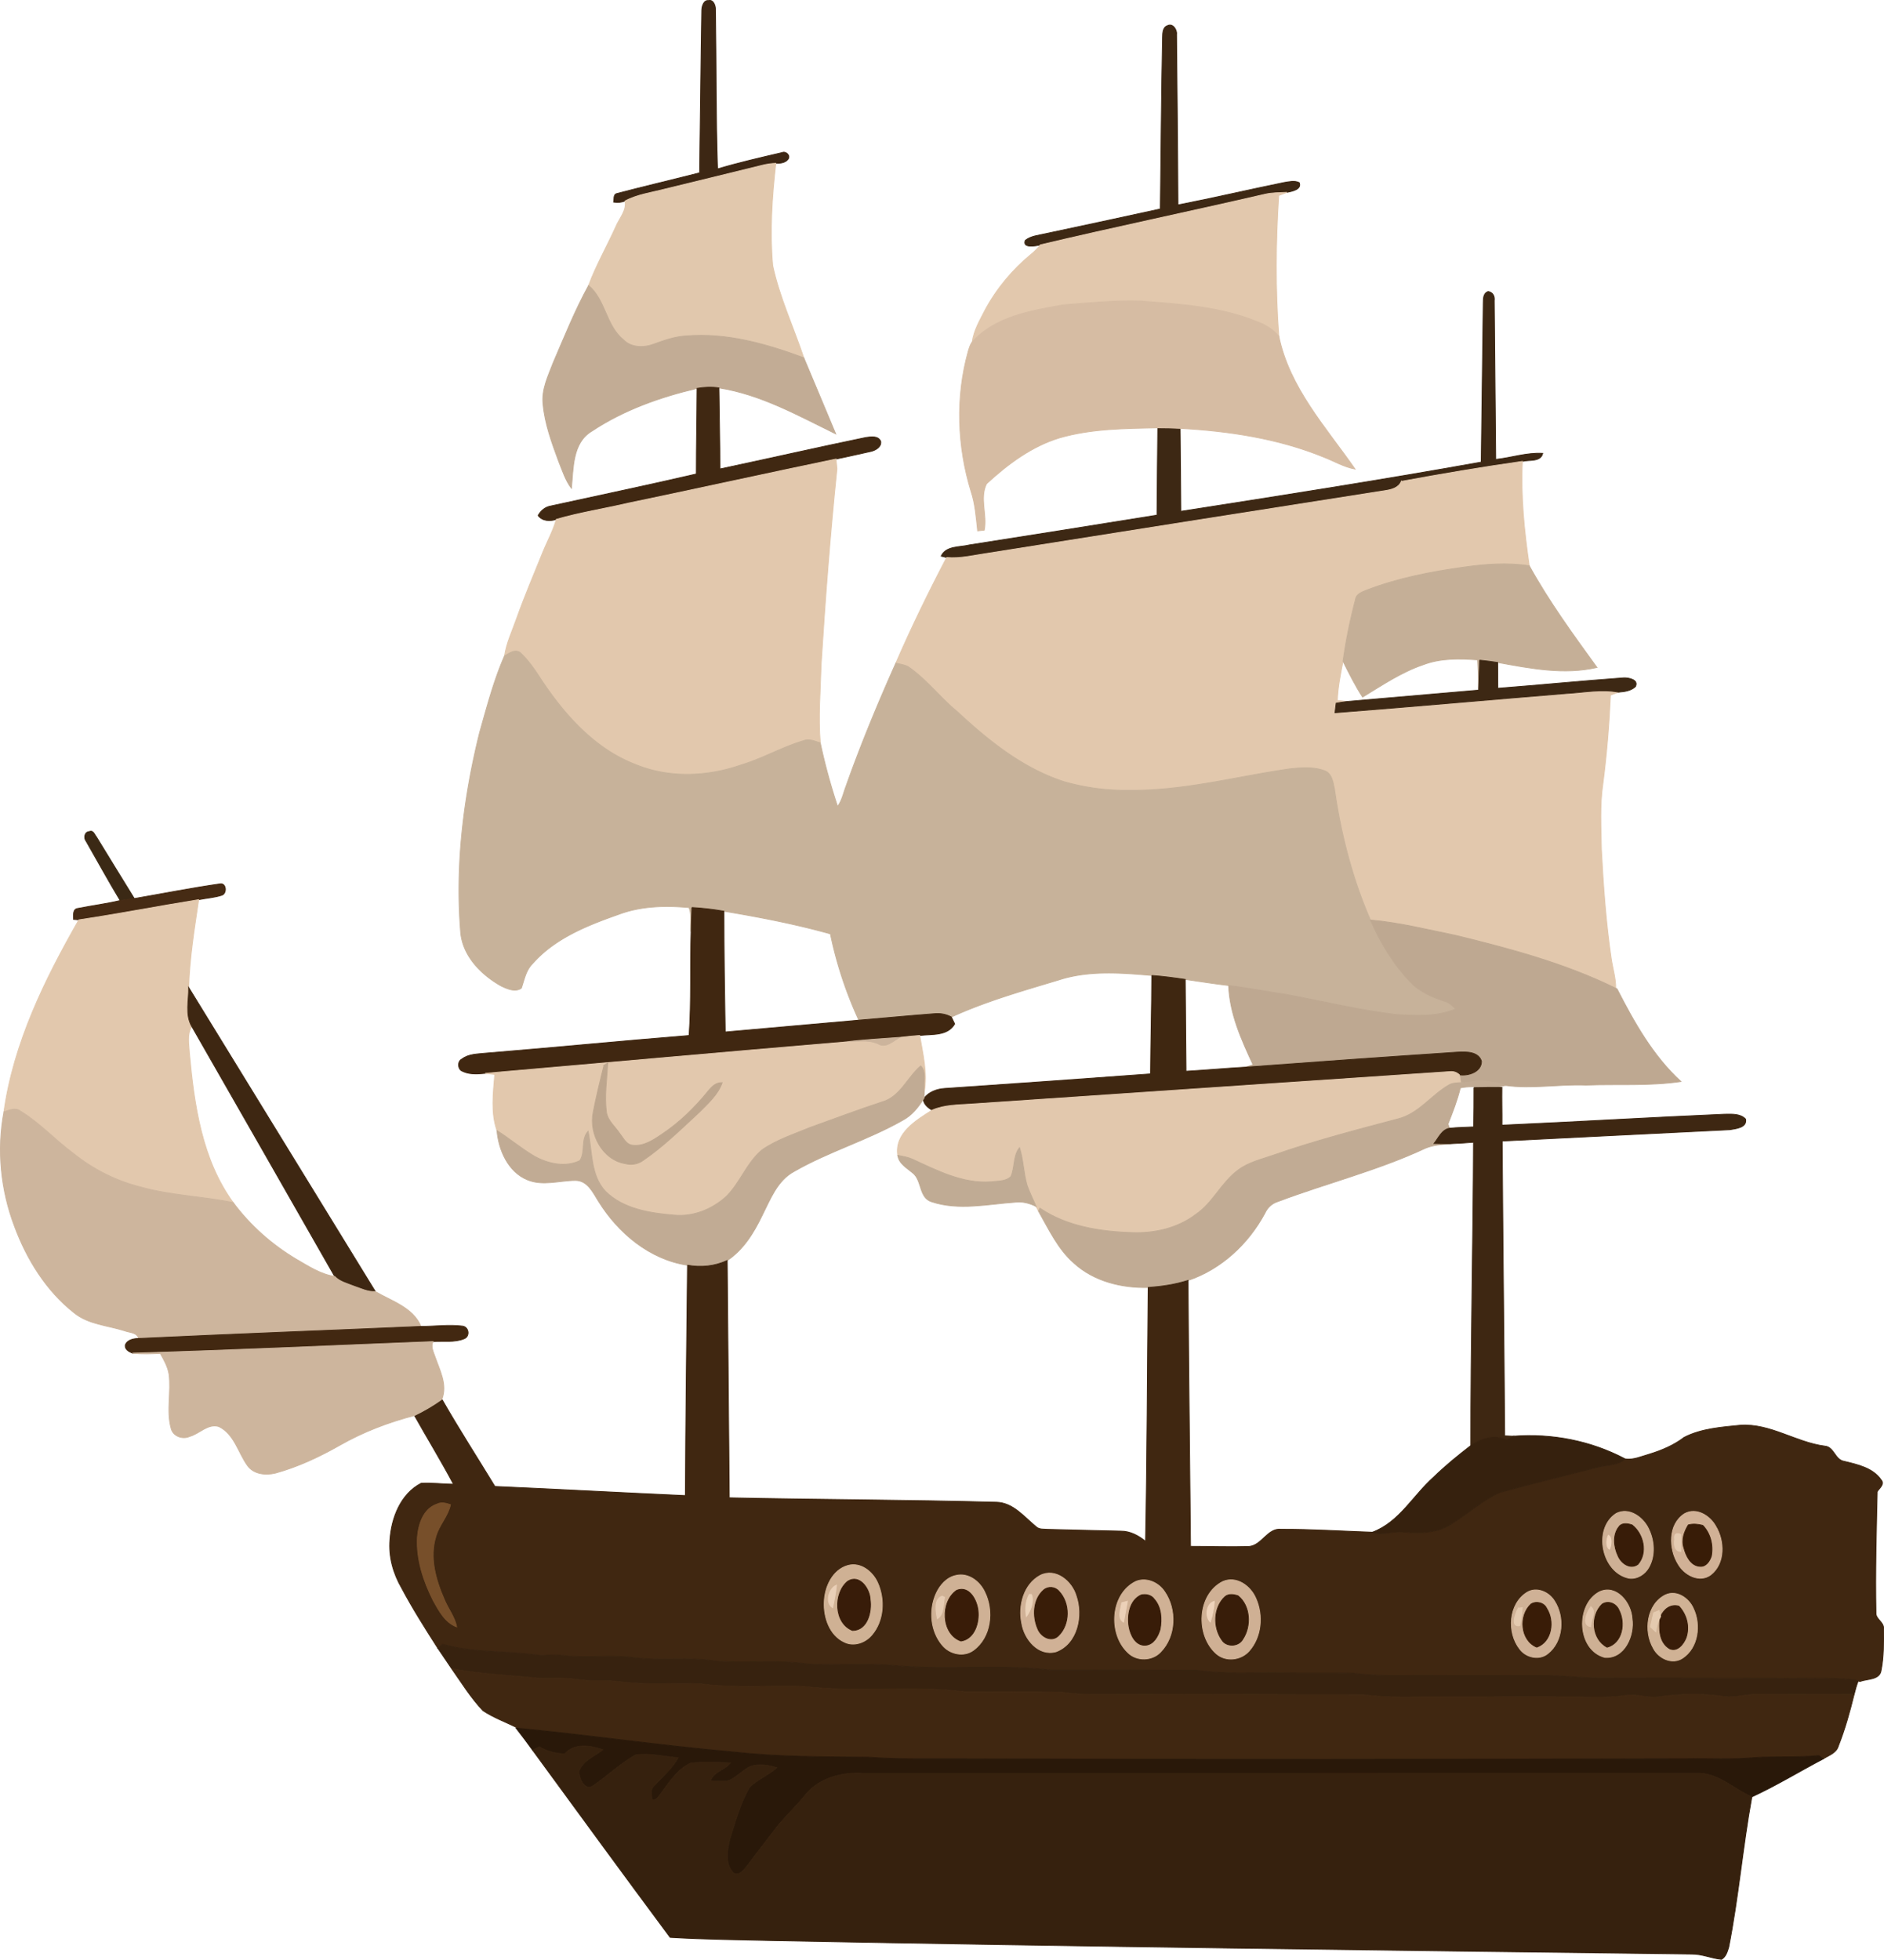 <svg xmlns="http://www.w3.org/2000/svg" width="739.896" height="769.404" viewBox="0 0 693.653 721.316"><g stroke-width=".3"><path d="M258.372 3.672c.07-1.39.71-3.69 2.48-3.46 1.8-.48 2.63 1.9 2.57 3.32.33 19.54.11 39.1.78 58.64 7.81-2.33 15.78-4.15 23.72-6 1.4-.65 3.32 1.09 2.17 2.5-1.07 1.32-2.88 1.43-4.45 1.45-1.61.06-3.21.27-4.77.66-12.01 3-24.06 5.86-36.08 8.82-4.93 1.3-10.1 1.94-14.66 4.37-1.34.52-2.74.66-4.2.41.26-1.1-.23-2.85 1.27-3.16 10.09-2.65 20.26-5.03 30.38-7.61.3-19.98.45-39.96.79-59.94z" fill="#3d2714" stroke="#3d2714"/><path d="M428.032 13.652c.04-1.53.07-3.62 1.84-4.22 1.91-1 3.56 1.55 3.31 3.26.2 20.91.43 41.83.52 62.74 13.08-2.55 26.07-5.6 39.14-8.27 1.79-.27 3.78-.8 5.52.06 1.02 2.57-2.79 3.2-4.5 3.58-2.74.14-5.51.07-8.18.71-27.5 6.36-55.14 12.11-82.61 18.6-1.64.43-6.75 1.39-5.59-1.63 2.06-1.67 4.81-1.84 7.29-2.43 14.16-3.01 28.31-6.04 42.44-9.14.28-21.09.38-42.18.82-63.26z" fill="#3d2814" stroke="#3d2814"/><path d="M244.792 69.602c12.02-2.96 24.07-5.82 36.08-8.82 1.56-.39 3.16-.6 4.77-.66-1.41 12.47-2.28 25.11-1.14 37.64 2.51 11.69 7.65 22.61 11.43 33.91-13.76-5.09-28.33-9.26-43.16-8.04-4.17.21-8.13 1.6-12.01 3.02-3.72 1.4-8.43 1.39-11.32-1.69-6.37-5.2-6.48-14.66-12.74-19.87 2.75-7.42 6.72-14.33 9.98-21.54 1.26-3.11 4.12-6.02 3.45-9.58 4.56-2.43 9.73-3.07 14.66-4.37z" fill="#e1c8ad" stroke="#e1c8ad"/><path d="M465.682 71.512c2.67-.64 5.44-.57 8.18-.71-1.02.38-2.04.77-3.05 1.14-1.14 17.22-1.27 34.55.03 51.77-2.09-2.42-4.85-4.15-7.82-5.27-13.68-5.63-28.64-6.54-43.21-7.67-9.48-.29-18.94.69-28.37 1.43-11.83 2.12-25.05 4.25-33.49 13.67.57-4.19 2.75-7.88 4.64-11.58 4.25-7.98 10.15-15.05 17.13-20.78 1.25-1 2.36-2.15 3.35-3.4 27.47-6.49 55.11-12.24 82.61-18.6z" fill="#e2c8ad" stroke="#e2c8ad"/><path d="M203.632 133.632c4.14-9.61 8.03-19.36 13.07-28.54 6.26 5.21 6.37 14.67 12.74 19.87 2.89 3.08 7.6 3.09 11.32 1.69 3.88-1.42 7.84-2.81 12.01-3.02 14.83-1.22 29.4 2.95 43.16 8.04 3.89 9.35 7.87 18.66 11.75 28.01-13.81-6.75-27.58-14.52-42.99-16.91-2.68-.41-5.39-.29-8.04.18-13.61 3.18-27.07 7.97-38.77 15.74-7.22 4.29-6.75 13.73-7.5 21.02-2.23-2.96-3.32-6.54-4.7-9.94-2.5-6.82-5.09-13.75-5.74-21.04-.6-5.33 1.85-10.27 3.69-15.1z" fill="#c2ac95" stroke="#c2ac95"/><path d="M546.102 111.632c.04-1.64-.07-3.67 1.83-4.34 1.66.27 2.47 1.75 2.24 3.35.17 19.48.37 38.97.53 58.45 5.78-.61 11.44-2.59 17.3-2.23-.79 3.28-5.02 2.28-7.49 2.96-14.91 2.12-29.77 4.63-44.57 7.36-1.02 2.45-3.68 3.06-6.05 3.42-48.99 7.67-97.97 15.39-146.95 23.16-4.77.68-9.54 1.91-14.39 1.44-.51-.13-1.53-.39-2.03-.52 1.78-3.86 6.91-3.22 10.4-4.11 23.03-3.61 46.05-7.25 69.06-10.97.08-10.71.17-21.42.3-32.14 2.74.01 5.48.05 8.22.21.13 10.17.18 20.34.27 30.52 36.91-5.73 73.82-11.52 110.59-18.11.29-19.49.46-38.97.74-58.45z" fill="#3d2814" stroke="#3d2814"/><path d="M391.442 112.202c9.43-.74 18.89-1.72 28.37-1.43 14.57 1.13 29.53 2.04 43.21 7.67 2.97 1.12 5.73 2.85 7.82 5.27 3.86 18.95 17.35 33.55 28.07 48.94-4.15-.76-7.79-2.98-11.69-4.47-16.72-6.82-34.79-9.52-52.72-10.51-2.74-.16-5.48-.2-8.22-.21-12.08.28-24.41.3-36.12 3.68-10.29 3.11-19.12 9.7-26.93 16.9-2.66 5.36.31 11.46-.85 17.09-.61.06-1.83.19-2.44.26-.55-4.88-.86-9.82-2.42-14.5-5.1-16.66-5.75-34.75-1.05-51.57.38-1.2.69-2.46 1.48-3.45 8.44-9.42 21.66-11.55 33.49-13.67z" fill="#d6bca3" stroke="#d6bca3"/><path d="M256.652 142.952c2.65-.47 5.36-.59 8.04-.18.12 9.94.37 19.89.37 29.84 17.93-3.8 35.79-7.88 53.74-11.59 1.87-.27 4.56-.72 5.47 1.47.28 2-1.82 3.18-3.46 3.62-4.33 1.01-8.68 1.9-13.02 2.85-25.46 5.29-50.85 10.9-76.31 16.2-8.87 2.07-17.91 3.46-26.66 5.99-2.28.78-5.14.68-6.69-1.41 1-1.8 2.6-3.16 4.68-3.5 17.85-3.92 35.76-7.65 53.56-11.79-.01-10.5.24-21 .28-31.5z" fill="#402812" stroke="#402812"/><path d="M231.482 185.162c25.46-5.3 50.85-10.91 76.31-16.2l.36 3.62c-2.49 23.98-4.33 48.02-5.84 72.07-.26 9.59-1.09 19.18-.3 28.77-1.99-.61-4.08-1.61-6.17-.8-7.94 2.35-15.17 6.62-23.12 8.96-12.33 4.3-26.29 4.85-38.51-.12-15.04-5.7-26.17-18.14-34.87-31.23-2.32-3.59-4.73-7.22-7.91-10.11-1.96-1.26-4.01.35-5.69 1.33.72-4.77 2.83-9.13 4.41-13.64 2.91-8.19 6.31-16.18 9.57-24.23 1.65-4.17 3.9-8.09 5.1-12.43 8.75-2.53 17.79-3.92 26.66-5.99zM515.942 177.182c14.8-2.73 29.66-5.24 44.57-7.36-.64 12.82.68 25.73 2.54 38.42-8.04-1.28-16.21-.62-24.22.51-11.99 1.67-24 4-35.34 8.32-1.77.75-4.16 1.37-4.44 3.64-1.97 7.45-3.5 15.03-4.58 22.67-.94 4.77-1.9 9.56-2.09 14.44.9.09 2.68.28 3.58.37-1.35.17-2.69.4-4.01.63-.11.87-.33 2.62-.43 3.5 28.45-2.21 56.87-4.78 85.32-7.1 6.36-.36 12.74-1.69 19.09-.47-1 .36-1.99.72-2.98 1.09-.5 10.94-1.4 21.86-2.81 32.72-1.2 7.99-.65 16.08-.54 24.12.71 13.38 1.66 26.78 3.62 40.05.52 3.67 1.69 7.26 1.66 11.01-18.59-9.14-38.72-14.53-58.77-19.43-10.46-2.13-20.89-4.76-31.54-5.69-6.69-15.35-10.88-31.74-13.25-48.29-.54-2.41-.92-5.6-3.56-6.62-4.09-1.56-8.59-1.19-12.85-.74-19.67 2.81-39.1 8.14-59.1 7.9-8.09.13-16.2-.92-23.98-3.16-15.16-4.87-27.83-15.06-39.33-25.75-6.39-5.24-11.4-12.01-18.27-16.67-1.4-.65-2.94-.86-4.4-1.22 5.74-13.19 12.05-26.13 18.72-38.87 4.85.47 9.62-.76 14.39-1.44 48.98-7.77 97.96-15.49 146.95-23.16 2.37-.36 5.03-.97 6.05-3.42z" fill="#e2c8ad" stroke="#e2c8ad"/><path d="M538.832 208.752c8.01-1.13 16.18-1.79 24.22-.51 7.25 13.14 16.13 25.3 24.92 37.43-12.15 2.79-24.53.35-36.55-1.84-2.22-.35-4.44-.61-6.65-.84-.09 3.59-.26 7.18-.39 10.78.02-3.64-.13-7.28-.35-10.9-6.73-.5-13.72-.65-20.12 1.82-8.02 2.73-15.05 7.52-22.23 11.88-2.74-4.21-4.97-8.71-7.21-13.19 1.08-7.64 2.61-15.22 4.58-22.67.28-2.27 2.67-2.89 4.44-3.64 11.34-4.32 23.35-6.65 35.34-8.32z" fill="#c5af97" stroke="#c5af97"/><path d="M185.742 241.452c1.68-.98 3.73-2.59 5.69-1.33 3.18 2.89 5.59 6.52 7.91 10.11 8.7 13.09 19.83 25.53 34.87 31.23 12.22 4.97 26.18 4.42 38.51.12 7.95-2.34 15.18-6.61 23.12-8.96 2.09-.81 4.18.19 6.17.8 1.66 7.91 3.83 15.73 6.37 23.41 1.65-2.23 2.16-5.01 3.14-7.54 5.43-15.33 11.67-30.37 18.31-45.22 1.46.36 3 .57 4.4 1.22 6.87 4.66 11.88 11.43 18.27 16.67 11.5 10.69 24.17 20.88 39.33 25.75 7.78 2.24 15.89 3.29 23.98 3.16 20 .24 39.43-5.09 59.1-7.9 4.26-.45 8.76-.82 12.85.74 2.64 1.02 3.02 4.21 3.56 6.62 2.37 16.55 6.56 32.94 13.25 48.29 3.68 8.51 8.6 16.55 15.08 23.22 3.36 3.36 7.83 5.23 12.27 6.71 1.64.43 2.87 1.62 4.05 2.79-6.97 2.96-14.7 2.48-22.07 2.05-13.53-1.61-26.8-4.87-40.18-7.36-7.13-1.03-14.21-2.45-21.36-3.31-5.34-.62-10.64-1.47-15.96-2.23-4.1-.62-8.21-1.15-12.34-1.46-11.41-.97-23.22-1.94-34.29 1.66-13.33 4.02-26.82 7.83-39.5 13.64a10.771 10.771 0 00-6.32-1.22c-9.26.71-18.5 1.59-27.75 2.37a147.43 147.43 0 01-10.46-31.76c-12.87-3.6-26.02-6.14-39.2-8.34-3.9-.68-7.84-1.14-11.8-1.36-.07 2.96-.18 5.92-.29 8.89-.49-2.91.38-6.2-.78-8.87-8.64-.79-17.61-.6-25.82 2.48-11.54 4.05-23.61 8.81-31.85 18.24-2.41 2.43-2.96 5.85-4.05 8.94-2.24 1.59-5.16.26-7.35-.76-7.51-4.18-14.45-11.24-15.03-20.25-1.97-24.55 1.12-49.28 7.03-73.11 2.69-9.48 5.19-19.09 9.14-28.13z" fill="#c7b29a" stroke="#c7b29a"/><path d="M544.772 242.992c2.21.23 4.43.49 6.65.84-.01 3.17.03 6.33.05 9.5 15.45-1.2 30.88-2.72 46.35-3.84 1.73-.07 5.63.63 4.31 3.22-1.65 1.57-4.04 1.87-6.2 2.04-6.35-1.22-12.73.11-19.09.47-28.45 2.32-56.87 4.89-85.32 7.1.1-.88.32-2.63.43-3.5 1.32-.23 2.66-.46 4.01-.63 16.14-1.41 32.28-2.78 48.42-4.18v-.24c.13-3.6.3-7.19.39-10.78z" fill="#3d2814" stroke="#3d2814"/><path d="M31.762 309.712c-1.03-1.24-.69-3.56 1.17-3.65 1.41-.61 1.9 1.2 2.59 2 4.65 7.55 9.25 15.13 13.93 22.66-1.73.26-3.48.45-5.21.72-4.32-7.14-8.32-14.49-12.48-21.73z" fill="#3b2915" stroke="#3b2915"/><path d="M49.452 330.722c10.49-1.81 20.95-3.88 31.49-5.4 2.38-.5 2.75 3.5.72 4.18-2.75.9-5.69 1.06-8.52 1.64-14.72 2.35-29.37 5.23-44.11 7.42-.49-.04-1.46-.13-1.94-.17-.02-1.4-.39-3.79 1.54-4.03 5.19-1.04 10.45-1.69 15.61-2.92 1.73-.27 3.48-.46 5.21-.72z" fill="#462b14" stroke="#462b14"/><path d="M29.032 338.562c14.74-2.19 29.39-5.07 44.11-7.42-1.57 10.73-3.34 21.45-3.67 32.31.07 4.75-1.38 9.96 1.13 14.32-1.87 3-1 6.62-.85 9.93 1.76 19.03 4.55 39.01 16.09 54.9-11.31-2.33-22.97-2.57-34.12-5.73-9.01-2.25-17.45-6.52-24.68-12.34-6.7-4.93-12.36-11.23-19.48-15.55-1.9-1.5-4.15-.35-6.12.26 3.54-25.33 15.01-48.7 27.59-70.68z" fill="#e2c8ad" stroke="#e2c8ad"/><path d="M254.742 334.022c3.96.22 7.9.68 11.8 1.36.01 14.82.21 29.64.47 44.46 16.4-1.48 32.8-2.91 49.19-4.36 9.25-.78 18.49-1.66 27.75-2.37 2.18-.24 4.38.17 6.32 1.22.31.63.92 1.9 1.22 2.53-2.61 4.56-8.43 3.72-12.87 4.25-2.21.15-4.4.37-6.59.65-7.13.56-14.28.88-21.37 1.81-44.02 3.68-88.02 7.68-132.02 11.48-3.01.3-6.3.52-8.99-1.11-1.16-1.08-1.13-3.39.39-4.13 2.51-1.94 5.82-1.85 8.81-2.18 24.97-2.03 49.89-4.5 74.86-6.5.88-12.7.35-25.49.74-38.22.11-2.97.22-5.93.29-8.89z" fill="#402711" stroke="#402711"/><path d="M504.572 338.622c10.65.93 21.08 3.56 31.54 5.69 20.05 4.9 40.18 10.29 58.77 19.43l.47.22c6.29 12.27 13.25 24.69 23.53 34.1-11.57 1.72-23.32.87-34.97 1.31-9.88-.41-19.86 1.52-29.66.12-3.2-1.24-6.61-1.44-9.97-1.83-2.11.59-4.31.79-6.49.81-.16-.97-.32-1.93-.49-2.89 3.27.53 8.21-1.05 8.14-5-1.14-3.53-5.5-3.49-8.54-3.34-26.08 1.73-52.15 3.58-78.21 5.53.67-.22 2-.65 2.67-.87-4.3-9.25-8.62-18.81-9-29.18 7.15.86 14.23 2.28 21.36 3.31 13.38 2.49 26.65 5.75 40.18 7.36 7.37.43 15.1.91 22.07-2.05-1.18-1.17-2.41-2.36-4.05-2.79-4.44-1.48-8.91-3.35-12.27-6.71-6.48-6.67-11.4-14.71-15.08-23.22z" fill="#bea891" stroke="#bea891"/><path d="M424.062 359.032c4.13.31 8.24.84 12.34 1.46.06 11.26.2 22.53.29 33.8 7.33-.44 14.66-1.1 22-1.52 26.06-1.95 52.13-3.8 78.21-5.53 3.04-.15 7.4-.19 8.54 3.34.07 3.95-4.87 5.53-8.14 5-.97-.89-2.09-1.28-3.36-1.17-58.73 3.93-117.46 7.99-176.19 11.94-4.91.35-9.99.26-14.59 2.27-1.51-.96-3-2.11-3.23-4.01l.28-.41c1.85-2.36 4.75-3.39 7.65-3.58 25.25-1.7 50.5-3.53 75.74-5.36.07-12.08.43-24.15.46-36.23z" fill="#3f2711" stroke="#3f2711"/><path d="M70.602 377.772c-2.51-4.36-1.06-9.57-1.13-14.32 22.96 37.29 45.79 74.66 68.75 111.95-2.84.15-5.43-1.16-8.05-2.05-2.4-.97-5.11-1.6-6.95-3.55-17.48-30.72-35.08-61.36-52.62-92.03z" fill="#3e2712" stroke="#3e2712"/><path d="M310.662 383.572c7.09-.93 14.24-1.25 21.37-1.81-2.79 1.31-5.66 4.67-8.91 2.67-3.95-1.72-8.31-.62-12.46-.86z" fill="#ccb49c" stroke="#ccb49c"/><path d="M332.032 381.762c2.19-.28 4.38-.5 6.59-.65 1.14 6.87 2.91 13.79 1.67 20.79-.49-3.08 1.07-7.25-1.3-9.59-4.94 4.19-7.54 11.4-14.21 13.26-8.93 2.91-17.71 6.27-26.56 9.42-6 2.51-12.35 4.5-17.71 8.28-5.54 4.66-7.94 11.9-13 16.99-5.16 4.76-12.23 7.67-19.31 6.97-8.85-.73-18.57-2.21-25.21-8.68-5.63-5.93-4.88-14.7-6.46-22.16-2.77 2.95-.9 7.57-3.03 10.79-5.3 2.57-11.67 1.17-16.62-1.56-4.86-2.82-9.15-6.5-13.9-9.49-2.32-6.55-1.37-13.86-.82-20.68l-3.52-.4c44-3.8 88-7.8 132.02-11.48 4.15.24 8.51-.86 12.46.86 3.25 2 6.12-1.36 8.91-2.67m-109.65 10.35c-1.46 5.75-2.86 11.53-3.99 17.36-1.6 7.89 3.43 17.41 11.76 18.8 2.13.59 4.47.26 6.31-.96 7.69-5.19 14.29-11.75 21.08-18.01 3.18-3.25 6.82-6.4 8.34-10.82-2.21-.14-3.82 1.46-5.1 3.04-4.92 6.07-10.56 11.61-17.09 15.94-3.18 2.16-6.78 4.58-10.81 4.05-2.35-.24-3.33-2.61-4.63-4.21-1.7-2.6-4.43-4.69-4.97-7.89-.79-6.06.14-12.15.5-18.2-.35.23-1.05.68-1.4.9z" fill="#e2c8ad" stroke="#e2c8ad"/><path d="M222.382 392.112c.35-.22 1.05-.67 1.4-.9-.36 6.05-1.29 12.14-.5 18.2.54 3.2 3.27 5.29 4.97 7.89 1.3 1.6 2.28 3.97 4.63 4.21 4.03.53 7.63-1.89 10.81-4.05 6.53-4.33 12.17-9.87 17.09-15.94 1.28-1.58 2.89-3.18 5.1-3.04-1.52 4.42-5.16 7.57-8.34 10.82-6.79 6.26-13.39 12.82-21.08 18.01-1.84 1.22-4.18 1.55-6.31.96-8.33-1.39-13.36-10.91-11.76-18.8 1.13-5.83 2.53-11.61 3.99-17.36z" fill="#bda68e" stroke="#bda68e"/><path d="M324.782 405.572c6.67-1.86 9.27-9.07 14.21-13.26 2.37 2.34.81 6.51 1.3 9.59l-.08 2.3-.28.41c-1.91 3.03-4.24 5.9-7.45 7.63-12.89 7.38-27.34 11.55-40.2 18.96-6.17 3.37-8.68 10.27-11.69 16.18-3.04 6.34-6.88 12.59-12.85 16.57-4.56 2.11-9.7 2.64-14.62 1.72-13.92-2.1-25.56-11.86-32.79-23.57-2.05-3.24-4.04-7.69-8.55-7.64-5.83.04-11.95 2.13-17.6-.22-7.09-2.91-10.58-10.91-11.2-18.11 4.75 2.99 9.04 6.67 13.9 9.49 4.95 2.73 11.32 4.13 16.62 1.56 2.13-3.22.26-7.84 3.03-10.79 1.58 7.46.83 16.23 6.46 22.16 6.64 6.47 16.36 7.95 25.21 8.68 7.08.7 14.15-2.21 19.31-6.97 5.06-5.09 7.46-12.33 13-16.99 5.36-3.78 11.71-5.77 17.71-8.28 8.85-3.15 17.63-6.51 26.56-9.42z" fill="#c1ab94" stroke="#c1ab94"/><path d="M357.752 406.352c58.73-3.95 117.46-8.01 176.19-11.94 1.27-.11 2.39.28 3.36 1.17.17.96.33 1.92.49 2.89-1.45.11-2.99.08-4.28.83-6.52 3.73-11.17 10.6-18.73 12.49-15.31 4.06-30.66 8.04-45.62 13.26-4.54 1.6-9.43 2.65-13.34 5.62-6.15 4.52-9.24 12.05-15.61 16.34-6.64 5.03-15.14 6.96-23.36 6.65-11.77-.36-24.02-2.25-33.97-8.97l-.51 1.1c-.3-.59-.6-1.16-.89-1.73-1.08-2.58-2.37-5.06-3.29-7.69-1.38-4.57-1.38-9.42-2.82-13.96-2.43 3.03-1.65 7.21-3.17 10.61-1.88 1.9-4.9 1.63-7.35 1.96-10.37.76-19.88-4.18-29.01-8.37-1.69-.74-3.53-1.03-5.31-1.38-1.21-8.16 6.76-12.87 12.63-16.61 4.6-2.01 9.68-1.92 14.59-2.27z" fill="#e2c8ad" stroke="#e2c8ad"/><path d="M544.282 397.662c3.36.39 6.77.59 9.97 1.83-5.43 1.42-11.16-.23-16.59.92-1.1 4.58-2.83 8.94-4.54 13.31.13.39.4 1.16.53 1.55-2.86.56-4.02 3.55-5.66 5.6 2.05.04 4.11.11 6.18.07-3.14.28-6.38.44-9.33 1.65-17.5 8.19-36.34 12.86-54.37 19.65-2.16.67-3.83 2.23-4.76 4.27-6.05 11.28-16.06 20.63-28.29 24.76-4.76 1.52-9.73 2.24-14.69 2.6-9.71.24-19.89-2.25-27.23-8.89-5.96-5.18-9.31-12.46-13.13-19.19l.51-1.1c9.95 6.72 22.2 8.61 33.97 8.97 8.22.31 16.72-1.62 23.36-6.65 6.37-4.29 9.46-11.82 15.61-16.34 3.91-2.97 8.8-4.02 13.34-5.62 14.96-5.22 30.31-9.2 45.62-13.26 7.56-1.89 12.21-8.76 18.73-12.49 1.29-.75 2.83-.72 4.28-.83 2.18-.02 4.38-.22 6.49-.81z" fill="#c1ab94" stroke="#c1ab94"/><path d="M542.692 400.302c3.43-.08 6.86-.08 10.29-.07-.07 4.63.07 9.26.02 13.9 27.31-1.21 54.6-2.86 81.91-4.03 2.63-.01 5.75-.3 7.77 1.77.68 3.18-3.62 3.56-5.79 3.93-27.93 1.39-55.87 2.75-83.81 4.17.23 36.17.67 72.34.92 108.51.79.04 2.38.1 3.18.13-.84.49-1.67.99-2.48 1.52-4.24-2.48-9.4-.56-13.17 1.92-.05-37.21.84-74.42.98-111.64-2.78.22-5.56.42-8.34.53-2.07.04-4.13-.03-6.18-.07 1.64-2.05 2.8-5.04 5.66-5.6 2.97-.32 5.95-.35 8.93-.5.09-4.83.12-9.65.11-14.47z" fill="#3e2712" stroke="#3e2712"/><path d="M1.442 409.242c1.97-.61 4.22-1.76 6.12-.26 7.12 4.32 12.78 10.62 19.48 15.55 7.23 5.82 15.67 10.09 24.68 12.34 11.15 3.16 22.81 3.4 34.12 5.73 6.25 8.41 14.22 15.48 23.21 20.84 4.49 2.58 8.95 5.57 14.17 6.36 1.84 1.95 4.55 2.58 6.95 3.55 2.62.89 5.21 2.2 8.05 2.05 6.02 3.51 13.8 5.81 16.79 12.8-34.65 1.52-69.31 2.78-103.95 4.44-.65-2.29-3.37-2.12-5.21-2.83-6.26-2.01-13.34-2.33-18.61-6.66-10.26-8.1-17.4-19.64-21.9-31.8-5.06-13.33-6.55-28.08-3.9-42.11z" fill="#cdb59d" stroke="#cdb59d"/><path d="M372.202 433.022c1.52-3.4.74-7.58 3.17-10.61 1.44 4.54 1.44 9.39 2.82 13.96.92 2.63 2.21 5.11 3.29 7.69-2.36-1.22-4.99-1.91-7.64-1.59-10.19.71-20.77 3.15-30.75-.13-4.88-1.48-3.51-7.99-7.12-10.7-2.15-1.83-4.99-3.32-5.44-6.41 1.78.35 3.62.64 5.31 1.38 9.13 4.19 18.64 9.13 29.01 8.37 2.45-.33 5.47-.06 7.35-1.96z" fill="#c0ab94" stroke="#c0ab94"/><path d="M253.122 465.672c4.92.92 10.06.39 14.62-1.72.25 29.11.54 58.22.77 87.33 32.76.7 65.54.75 98.29 1.63 6.2.12 10.28 5.41 14.69 9.03 1.18 1.11 2.9.79 4.38.95 8.94.2 17.88.47 26.83.65 3.41-.01 6.46 1.64 9.05 3.74.62-31.13.65-62.28.98-93.41 4.96-.36 9.93-1.08 14.69-2.6.19 32.63.63 65.25.91 97.88 7.16-.01 14.33.27 21.49.05 4.84-.38 6.84-6.95 11.97-6.34 11.18-.04 22.34.7 33.51 1.08 3.79 1.35 7.63-.52 11.48-.04 5.86.53 12.28.44 17.38-2.88 6.17-3.74 11.53-8.83 18.19-11.75 12.17-3.32 24.43-6.3 36.65-9.45 3.21-.72 6.73-.52 9.36-2.84 3.1.43 6.03-.97 8.94-1.78 4.57-1.4 8.99-3.29 12.81-6.2 6.37-3.24 13.74-3.74 20.75-4.44 10.97-.68 20.37 6.32 30.99 7.69 3.42.27 3.71 5.01 7.06 5.58 4.96 1.21 10.69 2.4 13.76 6.94 1.31 1.54-.76 3.01-1.51 4.23-.33 14.89-.77 29.78-.46 44.67-.1 2.35 3.09 3.4 2.78 5.87.03 5.05.13 10.19-.88 15.17-.43 3.69-5.19 3.17-7.83 4.19l-.62-.22c-.34-.11-1.03-.35-1.37-.47-9.62-.93-19.28-.38-28.92-.52-21.67-.03-43.34-.09-65-.1-7.36.1-14.66-1.13-22.01-.9-14.66-.09-29.32.04-43.98-.07-8.34.04-16.71.32-24.99-.85-8.67-.17-17.34.02-26.01-.12-10.35-.15-20.76.61-31.03-.9-18-.06-36.02-.12-54.02-.11-18.57-2.2-37.34-.02-55.97-1.51-10.95-1.06-21.96-.14-32.93-.61-11.26-1.76-22.7-.31-34.02-1.11-10.36-1.68-20.91.1-31.28-1.4-8.5-1-17.1.37-25.59-.73-2.91-.46-5.83.12-8.74-.06-11.71-1.7-23.78-.78-35.26-4.05-.46.37-1.38 1.09-1.84 1.46-4.62-7.22-9.23-14.47-13.25-22.03-3.15-5.4-4.92-11.64-4.38-17.91.56-8.04 3.97-16.89 11.51-20.76 3.97-.23 7.93.32 11.9.36-4.55-8.57-9.62-16.85-14.37-25.3 3.52-1.72 6.93-3.68 10.1-5.98 6.21 10.87 13.01 21.4 19.52 32.09 23.38 1.02 46.74 2.31 70.12 3.36.12-28.26.47-56.53.78-84.79m-92.26 87.94c-4.98 1.69-6.78 7.36-7.18 12.12-.46 8.15 2.19 16.17 5.82 23.37 2.11 3.77 4.33 8.08 8.63 9.69-.7-3.7-3.16-6.67-4.55-10.09-3.17-7.21-5.52-15.46-3.09-23.24 1.19-4.17 4.44-7.39 5.36-11.65-1.61-.54-3.37-1.05-4.99-.2m434.19 3.44c-8.67 5.61-5.36 21.78 4.73 23.83 2.98.41 5.87-1.45 7.29-4 2.45-4.35 2.03-9.88-.12-14.25-2.04-4.25-7.15-8.01-11.9-5.58m25.16.09c-6.1 3.9-5.85 12.94-2.35 18.55 2.27 3.99 7.85 7.04 12.02 3.92 5.32-4.19 5.1-12.46 1.82-17.86-2.14-3.9-7.15-7.05-11.49-4.61m-307.99 19.04c-5.72 1.58-8.6 7.97-8.75 13.49-.25 5.64 1.98 12.27 7.47 14.75 3.47 1.7 7.69.17 10.05-2.66 4.46-5.22 4.9-13.14 2.12-19.25-1.81-4.06-6.23-7.61-10.89-6.33m39.72 3.69c-3.39.72-5.86 3.56-7.26 6.6-2.78 6.11-2.13 13.93 2.3 19.11 2.72 3.27 7.92 4.44 11.46 1.77 6.49-4.76 7.55-14.5 4.11-21.4-1.83-3.94-6.08-7.19-10.61-6.08m31.06-.04c-6.07 3.26-8.19 11.19-6.82 17.59.91 5.85 6.09 12.29 12.63 10.5 7.91-2.95 9.95-13.32 7.39-20.58-1.57-5.35-7.53-10.36-13.2-7.51m35.19 2.24c-9.41 4.61-10.23 19.3-2.94 26.17 3.19 3.25 8.91 3.12 12.02-.16 5.72-5.79 6.04-15.76 1.46-22.32-2.23-3.33-6.69-5.31-10.54-3.69m32.03.03c-9.52 4.82-10.07 19.82-2.39 26.58 3.46 3.03 8.95 2.41 11.99-.92 4.68-5.19 5.36-13.25 2.54-19.5-1.93-4.54-7.14-8.36-12.14-6.16m111.98 4c-6.81 4.26-7.42 14.75-2.7 20.8 2.31 3.2 7.25 4.32 10.41 1.7 5.66-4.48 6.21-13.51 2.41-19.34-2-3.32-6.6-5.34-10.12-3.16m26.72-.23c-8.98 4.69-8.31 21.45 1.92 24.15 7.31.59 11.02-8.17 10.04-14.34-.3-5.71-5.71-12.66-11.96-9.81m24.3 1.14c-6.95 3.42-8.13 13.36-4.5 19.62 1.9 3.76 6.94 6.19 10.75 3.67 5.82-3.81 6.84-12.34 3.98-18.3-1.64-3.78-6.12-6.88-10.23-4.99z" fill="#402711" stroke="#402711"/><path d="M51.062 492.642c34.64-1.66 69.3-2.92 103.95-4.44 5.12.01 10.28-.74 15.37-.1 2.31.41 2.71 3.81.47 4.64-3.57 1.47-7.64.74-11.42 1.05-36.89 1.44-73.77 3.19-110.67 4.24-1.29-.53-2.92-1.37-2.61-3.04.77-1.91 3.1-2.33 4.91-2.35z" fill="#422811" stroke="#422811"/><path d="M48.762 498.032c36.9-1.05 73.78-2.8 110.67-4.24-.92 1.87.13 3.78.74 5.58 1.72 5.01 4.63 10.25 2.53 15.64-3.17 2.3-6.58 4.26-10.1 5.98-9.57 2.48-18.88 6.04-27.49 10.94-7.49 4.26-15.35 7.95-23.67 10.25-3.6.88-8.04.47-10.35-2.8-3.43-4.79-4.79-11.5-10.49-14.32-4.07-1.23-7.11 2.62-10.76 3.63-2.65 1.21-6.2-.07-6.86-3.05-1.78-6.48.13-13.28-.75-19.86-.46-2.77-1.84-5.24-3.22-7.64-3.41.13-6.84.31-10.25-.11z" fill="#cdb59d" stroke="#cdb59d"/><path d="M541.532 532.052c3.77-2.48 8.93-4.4 13.17-1.92.81-.53 1.64-1.03 2.48-1.52 14.19-1.1 28.58 1.69 41.18 8.37-2.63 2.32-6.15 2.12-9.36 2.84-12.22 3.15-24.48 6.13-36.65 9.45-6.66 2.92-12.02 8.01-18.19 11.75-5.1 3.32-11.52 3.41-17.38 2.88-3.85-.48-7.69 1.39-11.48.04 9.93-3.71 14.94-13.51 22.49-20.22 4.31-4.2 8.98-8 13.74-11.67z" fill="#36210e" stroke="#36210e"/><path d="M160.862 553.612c1.62-.85 3.38-.34 4.99.2-.92 4.26-4.17 7.48-5.36 11.65-2.43 7.78-.08 16.03 3.09 23.24 1.39 3.42 3.85 6.39 4.55 10.09-4.3-1.61-6.52-5.92-8.63-9.69-3.63-7.2-6.28-15.22-5.82-23.37.4-4.76 2.2-10.43 7.18-12.12z" fill="#774f2a" stroke="#774f2a"/><path d="M595.052 557.052c4.75-2.43 9.86 1.33 11.9 5.58 2.15 4.37 2.57 9.9.12 14.25-1.42 2.55-4.31 4.41-7.29 4-10.09-2.05-13.4-18.22-4.73-23.83m1.07 4.81c-2.47 3.03-1.95 7.51-.36 10.84 1.15 2.71 4.47 5.09 7.27 3.07 3.7-4.23 2.08-11.19-2.1-14.47-1.5-.54-3.71-.92-4.81.56m-3.94 3.2c-.73 1.38-1.04 4.34.42 5.16.67-1.41 1.04-4.4-.42-5.16z" fill="#ceb095" stroke="#ceb095"/><path d="M620.212 557.142c4.34-2.44 9.35.71 11.49 4.61 3.28 5.4 3.5 13.67-1.82 17.86-4.17 3.12-9.75.07-12.02-3.92-3.5-5.61-3.75-14.65 2.35-18.55m1.39 4.13c-1.52 2.51-2.59 5.5-1.61 8.44.74 2.91 2.48 6.61 5.92 6.8 2.25.17 3.55-1.91 4.17-3.77.76-3.99-.3-8.35-3.15-11.3-1.76-.46-3.56-.65-5.33-.17m-5.05 5.38c-.27 1.82-.11 4.29 2.32 4.37.08-2.11.2-4.21-.01-6.29-1.83-.71-2.6-.07-2.31 1.92z" fill="#d1b196" stroke="#d1b196"/><path d="M621.602 561.272c1.77-.48 3.57-.29 5.33.17 2.85 2.95 3.91 7.31 3.15 11.3-.62 1.86-1.92 3.94-4.17 3.77-3.44-.19-5.18-3.89-5.92-6.8-.98-2.94.09-5.93 1.61-8.44z" fill="#381c07" stroke="#381c07"/><path d="M596.122 561.862c1.1-1.48 3.31-1.1 4.81-.56 4.18 3.28 5.8 10.24 2.1 14.47-2.8 2.02-6.12-.36-7.27-3.07-1.59-3.33-2.11-7.81.36-10.84z" fill="#381c08" stroke="#381c08"/><path d="M592.182 565.062c1.46.76 1.09 3.75.42 5.16-1.46-.82-1.15-3.78-.42-5.16z" fill="#f0d5bd" stroke="#f0d5bd"/><path d="M616.552 566.652c-.29-1.99.48-2.63 2.31-1.92.21 2.08.09 4.18.01 6.29-2.43-.08-2.59-2.55-2.32-4.37z" fill="#e5cbb2" stroke="#e5cbb2"/><path d="M312.222 576.182c4.66-1.28 9.08 2.27 10.89 6.33 2.78 6.11 2.34 14.03-2.12 19.25-2.36 2.83-6.58 4.36-10.05 2.66-5.49-2.48-7.72-9.11-7.47-14.75.15-5.52 3.03-11.91 8.75-13.49m-.09 5.82c-5.33 4.32-5.14 15.43 1.75 18.11 5.53-.03 7.15-6.93 6.49-11.37-.09-3.91-3.9-9.52-8.24-6.74m-5.56 9.76c.6-2.76 1.12-5.54 1.42-8.34-2.86 1.24-4.37 6.44-1.42 8.34z" fill="#cfb194" stroke="#cfb194"/><path d="M351.942 579.872c4.53-1.11 8.78 2.14 10.61 6.08 3.44 6.9 2.38 16.64-4.11 21.4-3.54 2.67-8.74 1.5-11.46-1.77-4.43-5.18-5.08-13-2.3-19.11 1.4-3.04 3.87-5.88 7.26-6.6m.34 5.44c-6.08 4.07-5.84 16.11 1.53 18.69 5.05-.76 6.82-6.9 6.27-11.3-.43-3.76-3.19-9.17-7.8-7.39m-7.17 10.48c2.58-1.72 2.1-5.19 2.66-7.88l-.81-.44c-3.28.94-2.4 5.68-1.85 8.32z" fill="#cfb195" stroke="#cfb195"/><path d="M383.002 579.832c5.67-2.85 11.63 2.16 13.2 7.51 2.56 7.26.52 17.63-7.39 20.58-6.54 1.79-11.72-4.65-12.63-10.5-1.37-6.4.75-14.33 6.82-17.59m1.26 5.39c-3.94 3.44-4.16 9.71-2.18 14.25 1.08 2.87 4.86 5.1 7.5 2.69 4.45-4.2 4.47-12.12.28-16.51-1.41-1.64-3.97-1.86-5.6-.43m-5.3 1.6c-1.32 2.5-1.59 5.39-1.06 8.17 1.58-2.22 2.92-5.57 1.85-8.13l-.79-.04z" fill="#d0b196" stroke="#d0b196"/><path d="M312.132 582.002c4.34-2.78 8.15 2.83 8.24 6.74.66 4.44-.96 11.34-6.49 11.37-6.89-2.68-7.08-13.79-1.75-18.11z" fill="#381c09" stroke="#381c09"/><path d="M418.192 582.072c3.85-1.62 8.31.36 10.54 3.69 4.58 6.56 4.26 16.53-1.46 22.32-3.11 3.28-8.83 3.41-12.02.16-7.29-6.87-6.47-21.56 2.94-26.17m1.96 4.98c-4.25 1.9-5.15 7.47-4.47 11.63.53 3.08 2.41 7.18 6.16 6.85 2.95-.29 4.53-3.3 5.28-5.83.69-3.77.5-8.12-2.17-11.12-1.04-1.52-3.1-1.95-4.8-1.53m-7.17 2.87c-.26 2.21-1.78 5.72.71 7.15.48-2.57.95-5.14 1.41-7.71l-2.12.56z" fill="#d0b195" stroke="#d0b195"/><path d="M450.222 582.102c5-2.2 10.21 1.62 12.14 6.16 2.82 6.25 2.14 14.31-2.54 19.5-3.04 3.33-8.53 3.95-11.99.92-7.68-6.76-7.13-21.76 2.39-26.58m.79 5.59c-4.27 3.97-4.45 11.33-1.11 15.96 1.69 2.65 6.13 2.44 7.64-.29 3.19-4.72 2.91-12.25-1.7-15.99-1.53-.54-3.52-.85-4.83.32m-5.4 9.31c.79-2.47 1.36-5.02 1.47-7.61-3.02.83-3.53 5.64-1.47 7.61z" fill="#cfb094" stroke="#cfb094"/><path d="M306.572 591.762c-2.95-1.9-1.44-7.1 1.42-8.34-.3 2.8-.82 5.58-1.42 8.34z" fill="#ead0b8" stroke="#ead0b8"/><path d="M352.282 585.312c4.61-1.78 7.37 3.63 7.8 7.39.55 4.4-1.22 10.54-6.27 11.3-7.37-2.58-7.61-14.62-1.53-18.69z" fill="#391c08" stroke="#391c08"/><path d="M384.262 585.222c1.63-1.43 4.19-1.21 5.6.43 4.19 4.39 4.17 12.31-.28 16.51-2.64 2.41-6.42.18-7.5-2.69-1.98-4.54-1.76-10.81 2.18-14.25z" fill="#391d08" stroke="#391d08"/><path d="M562.202 586.102c3.52-2.18 8.12-.16 10.12 3.16 3.8 5.83 3.25 14.86-2.41 19.34-3.16 2.62-8.1 1.5-10.41-1.7-4.72-6.05-4.11-16.54 2.7-20.8m1.47 4.32c-4.54 4.19-3.94 13.35 2.14 15.84 5.61-2.01 6.61-9.67 3.65-14.25-.96-2.16-3.86-2.84-5.79-1.59m-4.7 1.5c-.98 1.76-3.04 7.13.62 6.43.54-2.18.69-4.42.87-6.64-.37.05-1.11.15-1.49.21z" fill="#cfb196" stroke="#cfb196"/><path d="M588.922 585.872c6.25-2.85 11.66 4.1 11.96 9.81.98 6.17-2.73 14.93-10.04 14.34-10.23-2.7-10.9-19.46-1.92-24.15m2.81 20.41c5.71-1.61 6.77-9.04 4.33-13.69-.98-2.38-3.91-3.63-6.16-2.17-4.45 4.23-3.88 12.94 1.83 15.86m-6.03-7.55c-.1-2.32 2.26-5.66.03-7.35-1.42 1.83-3.64 6.79-.03 7.35z" fill="#ceb094" stroke="#ceb094"/><path d="M378.962 586.822l.79.04c1.07 2.56-.27 5.91-1.85 8.13-.53-2.78-.26-5.67 1.06-8.17z" fill="#ebd3ba" stroke="#ebd3ba"/><path d="M420.152 587.052c1.7-.42 3.76.01 4.8 1.53 2.67 3 2.86 7.35 2.17 11.12-.75 2.53-2.33 5.54-5.28 5.83-3.75.33-5.63-3.77-6.16-6.85-.68-4.16.22-9.73 4.47-11.63z" fill="#381c08" stroke="#381c08"/><path d="M613.222 587.012c4.11-1.89 8.59 1.21 10.23 4.99 2.86 5.96 1.84 14.49-3.98 18.3-3.81 2.52-8.85.09-10.75-3.67-3.63-6.26-2.45-16.2 4.5-19.62m-1.81 7.94l-.56-2.17c-.5.2-1.52.6-2.02.8-.4 1.72-.78 3.45-1.17 5.18.64.6 1.3 1.21 1.96 1.83.29-1.83.62-3.68 1.62-5.27-.48 4.02-.47 9.21 3.52 11.53 2.85 1.21 5.1-1.73 6.02-4.06 1.41-4.07.24-8.53-2.66-11.63-3.08-.83-5.47 1.09-6.71 3.79z" fill="#d0b295" stroke="#d0b295"/><path d="M345.112 595.792c-.55-2.64-1.43-7.38 1.85-8.32l.81.44c-.56 2.69-.08 6.16-2.66 7.88z" fill="#e6ccb3" stroke="#e6ccb3"/><path d="M451.012 587.692c1.31-1.17 3.3-.86 4.83-.32 4.61 3.74 4.89 11.27 1.7 15.99-1.51 2.73-5.95 2.94-7.64.29-3.34-4.63-3.16-11.99 1.11-15.96z" fill="#381d09" stroke="#381d09"/><path d="M412.982 589.922l2.12-.56c-.46 2.57-.93 5.14-1.41 7.71-2.49-1.43-.97-4.94-.71-7.15z" fill="#ecd1b8" stroke="#ecd1b8"/><path d="M445.612 597.002c-2.06-1.97-1.55-6.78 1.47-7.61-.11 2.59-.68 5.14-1.47 7.61z" fill="#efd4bc" stroke="#efd4bc"/><path d="M563.672 590.422c1.93-1.25 4.83-.57 5.79 1.59 2.96 4.58 1.96 12.24-3.65 14.25-6.08-2.49-6.68-11.65-2.14-15.84z" fill="#391c07" stroke="#391c07"/><path d="M591.732 606.282c-5.71-2.92-6.28-11.63-1.83-15.86 2.25-1.46 5.18-.21 6.16 2.17 2.44 4.65 1.38 12.08-4.33 13.69z" fill="#381d08" stroke="#381d08"/><path d="M611.412 594.952c1.24-2.7 3.63-4.62 6.71-3.79 2.9 3.1 4.07 7.56 2.66 11.63-.92 2.33-3.17 5.27-6.02 4.06-3.99-2.32-4-7.51-3.52-11.53l.17-.37z" fill="#391d09" stroke="#391d09"/><path d="M558.972 591.922c.38-.06 1.12-.16 1.49-.21-.18 2.22-.33 4.46-.87 6.64-3.66.7-1.6-4.67-.62-6.43z" fill="#e4cab0" stroke="#e4cab0"/><path d="M585.702 598.732c-3.61-.56-1.39-5.52.03-7.35 2.23 1.69-.13 5.03-.03 7.35z" fill="#e4c8af" stroke="#e4c8af"/><path d="M608.832 593.582c.5-.2 1.52-.6 2.02-.8l.56 2.17-.17.37c-1 1.59-1.33 3.44-1.62 5.27-.66-.62-1.32-1.23-1.96-1.83.39-1.73.77-3.46 1.17-5.18z" fill="#e4caaf" stroke="#e4caaf"/><path d="M163.032 605.172c11.48 3.27 23.55 2.35 35.26 4.05 2.91.18 5.83-.4 8.74.06 8.49 1.1 17.09-.27 25.59.73 10.37 1.5 20.92-.28 31.28 1.4 11.32.8 22.76-.65 34.02 1.11 10.97.47 21.98-.45 32.93.61 18.63 1.49 37.4-.69 55.97 1.51 18-.01 36.02.05 54.02.11 10.27 1.51 20.68.75 31.03.9 8.67.14 17.34-.05 26.01.12 8.28 1.17 16.65.89 24.99.85 14.66.11 29.32-.02 43.98.07 7.35-.23 14.65 1 22.01.9 21.66.01 43.33.07 65 .1 9.64.14 19.3-.41 28.92.52.34.12 1.03.36 1.37.47-.61 1.62-1.1 3.29-1.51 4.99-11.95.08-23.9-.03-35.85-.03-4.01-.08-7.94 1.33-11.94.82-7.96-1.25-16.1-1.08-24.05.08-3.99.63-7.89-1.08-11.87-.54-7.66 1.15-15.42.47-23.13.59-14.66-.26-29.32.1-43.99.01-9.98-.16-20.01.56-29.92-.86-29.32.06-58.67-.24-88-.04-7.67-.17-15.38.36-22.98-.87-12.01-.37-24.04-.05-36.05-.2-19.59-2.37-39.42.4-59-1.93-12.66-.37-25.39.72-37.99-.94-9.72-.45-19.51.56-29.19-.74-5.38-.75-10.84-.01-16.21-.89-4.83-.79-9.73-.31-14.6-.47-10.54-1.11-21.16-1.5-31.59-3.51-1.71-2.51-3.4-5.02-5.09-7.52.46-.37 1.38-1.09 1.84-1.46z" fill="#37220f" stroke="#37220f"/><path d="M166.282 614.152c10.43 2.01 21.05 2.4 31.59 3.51 4.87.16 9.77-.32 14.6.47 5.37.88 10.83.14 16.21.89 9.68 1.3 19.47.29 29.19.74 12.6 1.66 25.33.57 37.99.94 19.58 2.33 39.41-.44 59 1.93 12.01.15 24.04-.17 36.05.2 7.6 1.23 15.31.7 22.98.87 29.33-.2 58.68.1 88 .04 9.91 1.42 19.94.7 29.92.86 14.67.09 29.33-.27 43.99-.01 7.71-.12 15.47.56 23.13-.59 3.98-.54 7.88 1.17 11.87.54 7.95-1.16 16.09-1.33 24.05-.08 4 .51 7.93-.9 11.94-.82 11.95 0 23.9.11 35.85.03-1.58 6.42-3.36 12.83-5.8 18.99-.75 2.6-3.56 3.42-5.61 4.74l-1.56-1.24c-7.93.83-15.91.22-23.84.77-8.3.77-16.64.26-24.95.4-88.68.23-177.37.35-266.05.03-11.68-.07-23.37.26-35.02-.59-16.66-.16-33.35-.07-49.93-1.96-26.44-2.31-52.73-6.18-79.14-8.71-4.28-2.19-8.9-3.81-12.91-6.47-4.44-4.67-7.86-10.22-11.55-15.48z" fill="#402711" stroke="#402711"/><path d="M190.742 636.102c26.41 2.53 52.7 6.4 79.14 8.71 16.58 1.89 33.27 1.8 49.93 1.96 11.65.85 23.34.52 35.02.59 88.68.32 177.37.2 266.05-.03 8.31-.14 16.65.37 24.95-.4 7.93-.55 15.91.06 23.84-.77l1.56 1.24c-8.76 4.61-17.23 9.81-26.23 13.95-6.45-2.74-11.92-8.42-19.2-8.68-102.66 0-205.31.05-307.97.03-7.69-.54-16.08 1.63-21.17 7.75-3.08 3.87-6.68 7.28-9.9 11.02-3.91 5.14-7.91 10.21-11.76 15.38-1.24 1.37-2.78 3.75-4.9 2.55-3.37-3.33-2.34-8.63-1.31-12.74 2-6.43 3.83-13.04 7.2-18.89 2.96-2.85 6.93-4.39 10.01-7.14-3.11-1.01-6.56-1.58-9.71-.5-2.82 1.37-4.92 3.86-7.77 5.17-2.26.61-4.63.21-6.93.14 1.16-3.47 5.25-3.9 7.33-6.59-4.9-.2-9.86-.55-14.74.13-4.78 2.27-7.8 6.98-10.84 11.13-.87 1.04-1.62 2.65-3.26 2.39-.13-1.68-.82-3.72.6-5.03 3.08-3.46 6.73-6.44 9.02-10.53-5.22-.39-10.49-1.81-15.73-1.01-5.58 3.16-10.28 7.68-15.55 11.31-3.27 2.15-5.19-2.68-5.26-5.27 1.38-4.02 5.74-5.5 8.81-7.96-4.65-1.64-10.47-2.57-14.11 1.58-3.24-.27-6.52-.89-9.28-2.7-.61.33-1.84.99-2.45 1.32-1.99-2.76-4.02-5.48-6.11-8.15l.72.04z" fill="#291809" stroke="#291809"/><path d="M196.132 644.212c.61-.33 1.84-.99 2.45-1.32 2.76 1.81 6.04 2.43 9.28 2.7 3.64-4.15 9.46-3.22 14.11-1.58-3.07 2.46-7.43 3.94-8.81 7.96.07 2.59 1.99 7.42 5.26 5.27 5.27-3.63 9.97-8.15 15.55-11.31 5.24-.8 10.51.62 15.73 1.01-2.29 4.09-5.94 7.07-9.02 10.53-1.42 1.31-.73 3.35-.6 5.03 1.64.26 2.39-1.35 3.26-2.39 3.04-4.15 6.06-8.86 10.84-11.13 4.88-.68 9.84-.33 14.74-.13-2.08 2.69-6.17 3.12-7.33 6.59 2.3.07 4.67.47 6.93-.14 2.85-1.31 4.95-3.8 7.77-5.17 3.15-1.08 6.6-.51 9.71.5-3.08 2.75-7.05 4.29-10.01 7.14-3.37 5.85-5.2 12.46-7.2 18.89-1.03 4.11-2.06 9.41 1.31 12.74 2.12 1.2 3.66-1.18 4.9-2.55 3.85-5.17 7.85-10.24 11.76-15.38 3.22-3.74 6.82-7.15 9.9-11.02 5.09-6.12 13.48-8.29 21.17-7.75 102.66.02 205.31-.03 307.97-.03 7.28.26 12.75 5.94 19.2 8.68-3.34 18.31-4.91 37-8.51 55.31-.5 1.64-1.05 3.59-2.67 4.5-3.71-.37-7.21-1.99-10.97-1.95-112.36-1.42-224.73-2.77-337.08-4.93-13.01-.33-26.04-.41-39.04-1.21-17-22.86-33.77-45.87-50.6-68.86z" fill="#36210e" stroke="#36210e"/></g></svg>